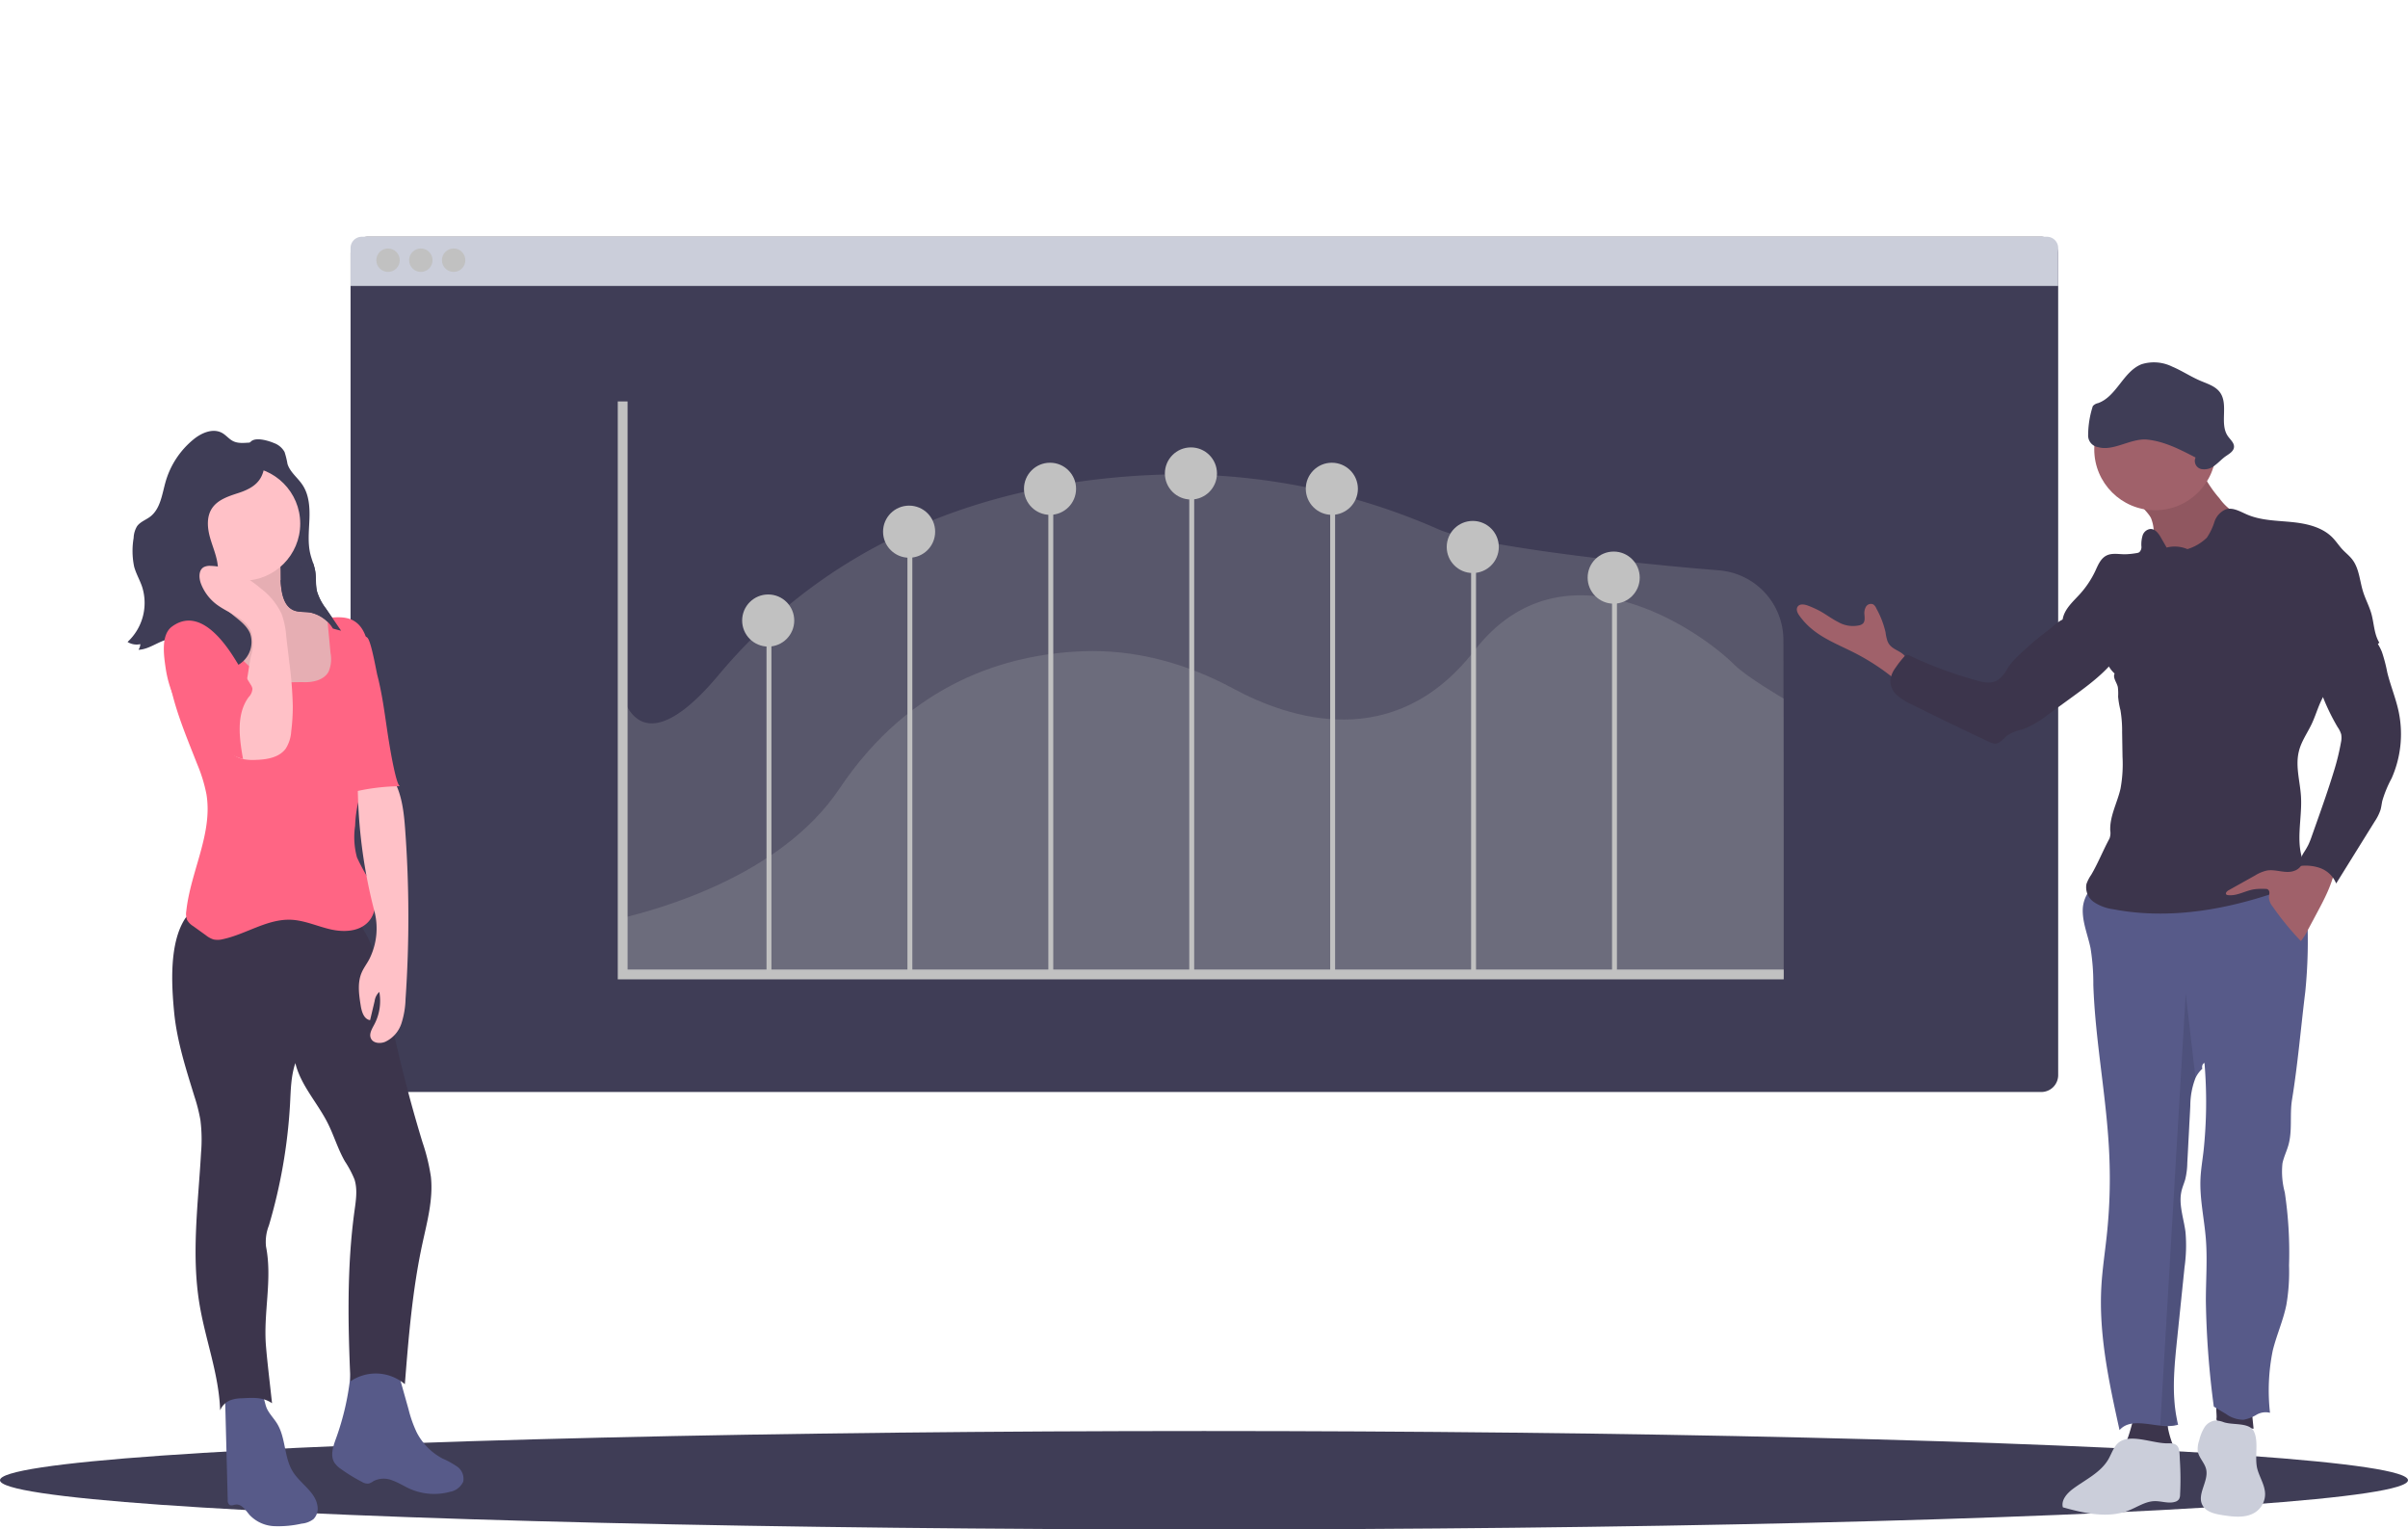 <svg xmlns="http://www.w3.org/2000/svg" width="489.866" height="311.052" viewBox="0 0 489.866 311.052"><g transform="translate(0 -38.124)"><path d="M417.627,148.154Z" transform="translate(-242.352 -110.03)" opacity="0.03"></path><path d="M583.045,264.936V432a3.436,3.436,0,0,1-3.436,3.436H239.091A3.431,3.431,0,0,1,235.66,432V264.936a3.431,3.431,0,0,1,3.431-3.436H579.61A3.436,3.436,0,0,1,583.045,264.936Z" transform="translate(-164.344 -175.223)" fill="#3f3d56"></path><path d="M583.045,263.792v7.715H235.66v-7.715a2.292,2.292,0,0,1,2.292-2.292h342.8A2.292,2.292,0,0,1,583.045,263.792Z" transform="translate(-164.344 -175.223)" fill="#cbceda"></path><circle cx="2.383" cy="2.383" r="2.383" transform="translate(76.558 88.659)" fill="#c1c1c1"></circle><circle cx="2.383" cy="2.383" r="2.383" transform="translate(83.23 88.659)" fill="#c1c1c1"></circle><circle cx="2.383" cy="2.383" r="2.383" transform="translate(89.901 88.659)" fill="#c1c1c1"></circle><path d="M588.019,436.538v28.677l-235.974.129-.214-57.326c2.492,7.343,8.644,8.663,19.476-4.289,26.471-31.613,62.453-39.933,90.306-40.8a131.413,131.413,0,0,1,56.23,11.155c7.539,3.255,37.331,6.757,56.992,8.32a14.248,14.248,0,0,1,13.128,14.172Z" transform="translate(-225.156 -228.285)" fill="#c1c1c1" opacity="0.2"></path><path d="M588.019,435.535v56.992H351.83v-12.39c6.752-1.7,32.008-8.244,44.117-26.314,14.486-21.634,34.176-27.324,49.411-27.919,10.441-.415,20.834,2.268,30.755,7.624,11.16,6.023,32.675,13.29,49.02-7.805,18.079-23.326,45.851-4.1,52.894,2.964C580.542,431.184,588.019,435.535,588.019,435.535Z" transform="translate(-225.156 -255.326)" fill="#c1c1c1" opacity="0.2"></path><path d="M265.83,251.28V367.818H502.019" transform="translate(-139.156 -131.513)" fill="none" stroke="#c1c1c1" stroke-miterlimit="10" stroke-width="2"></path><line y1="71.045" transform="translate(156.433 165.26)" fill="none" stroke="#c1c1c1" stroke-miterlimit="10" stroke-width="1"></line><line y1="90.049" transform="translate(185.101 146.257)" fill="none" stroke="#c1c1c1" stroke-miterlimit="10" stroke-width="1"></line><line y1="99.088" transform="translate(213.768 137.217)" fill="none" stroke="#c1c1c1" stroke-miterlimit="10" stroke-width="1"></line><line y1="101.89" transform="translate(242.436 134.415)" fill="none" stroke="#c1c1c1" stroke-miterlimit="10" stroke-width="1"></line><line y1="98.774" transform="translate(271.104 137.531)" fill="none" stroke="#c1c1c1" stroke-miterlimit="10" stroke-width="1"></line><line y1="87.247" transform="translate(299.771 149.059)" fill="none" stroke="#c1c1c1" stroke-miterlimit="10" stroke-width="1"></line><line y1="81.328" transform="translate(328.439 154.977)" fill="none" stroke="#c1c1c1" stroke-miterlimit="10" stroke-width="1"></line><circle cx="5.299" cy="5.299" r="5.299" transform="translate(150.977 159.027)" fill="#c1c1c1"></circle><circle cx="5.299" cy="5.299" r="5.299" transform="translate(179.644 140.958)" fill="#c1c1c1"></circle><circle cx="5.299" cy="5.299" r="5.299" transform="translate(208.312 132.233)" fill="#c1c1c1"></circle><circle cx="5.299" cy="5.299" r="5.299" transform="translate(236.975 129.116)" fill="#c1c1c1"></circle><circle cx="5.299" cy="5.299" r="5.299" transform="translate(265.643 132.233)" fill="#c1c1c1"></circle><circle cx="5.299" cy="5.299" r="5.299" transform="translate(294.31 144.069)" fill="#c1c1c1"></circle><circle cx="5.299" cy="5.299" r="5.299" transform="translate(322.978 150.302)" fill="#c1c1c1"></circle><ellipse cx="244.933" cy="10.007" rx="244.933" ry="10.007" transform="translate(0 329.163)" fill="#3f3d56"></ellipse><path d="M196.666,348.716a4.017,4.017,0,0,1,2.135,1.806,17.368,17.368,0,0,1,.6,2.44c.524,1.687,2.1,2.8,3.069,4.289,1.325,2,1.482,4.541,1.391,6.933s-.376,4.837.2,7.148c.281,1.129.767,2.211.953,3.36.238,1.4.038,2.859.386,4.236a10.917,10.917,0,0,0,1.777,3.4l3.1,4.536a35.158,35.158,0,0,1-4.084-1.248,7.305,7.305,0,0,0,2.211,3.336l-2.244-2.716a6.339,6.339,0,0,0-1.668-1.582,8.681,8.681,0,0,0-2.721-.729,6.374,6.374,0,0,1-4.432-2.859c-1.158-2.135-.419-4.813-1.063-7.148-.477-1.706-1.649-3.112-2.459-4.689-1.83-3.56-1.72-7.763-2.292-11.732a36.619,36.619,0,0,1-.629-5.061c0-1.253.124-3.645,1.43-4.289C193.478,347.616,195.6,348.264,196.666,348.716Z" transform="translate(-140.913 -220.477)" fill="#3f3d56"></path><path d="M240.978,743.77l2.383,8.468a24.667,24.667,0,0,0,1.658,4.675,12.442,12.442,0,0,0,5.242,5.313,17.593,17.593,0,0,1,3.026,1.677,3,3,0,0,1,1.187,3.045A3.658,3.658,0,0,1,251.78,769a12.208,12.208,0,0,1-8.1-.586c-1.215-.539-2.349-1.282-3.6-1.725a4.577,4.577,0,0,0-3.865.138,3.386,3.386,0,0,1-.891.477,2.125,2.125,0,0,1-1.468-.338,32.721,32.721,0,0,1-4.189-2.564,4.953,4.953,0,0,1-1.382-1.325c-.905-1.43-.267-3.336.31-4.913a53.9,53.9,0,0,0,2.969-13.1A1.377,1.377,0,0,1,232,744a1.343,1.343,0,0,1,.686-.152l10.179-.477" transform="translate(-160.245 -427.471)" fill="#575a89"></path><path d="M190.65,757.833c.548,1.044,1.4,1.906,2.011,2.911,1.787,2.95,1.363,6.857,3.2,9.773,1.549,2.468,4.632,4.122,5,7.015a3.04,3.04,0,0,1-.815,2.6,4.623,4.623,0,0,1-2.411.924,21.553,21.553,0,0,1-5.571.515,7.331,7.331,0,0,1-4.989-2.244c-.824-.953-1.611-2.3-2.859-2.144-.429.052-.9.291-1.258.057a1.153,1.153,0,0,1-.362-.991l-.562-21.668c1.8-.2,4.922-.91,6.671-.291C190.207,754.817,189.964,756.513,190.65,757.833Z" transform="translate(-136.269 -433.057)" fill="#575a89"></path><path d="M196.662,547.906c4.394,5.466,5.694,12.7,7.1,19.576q2.726,13.295,6.7,26.294a39.355,39.355,0,0,1,1.7,7.019c.477,4.565-.772,9.106-1.744,13.59-2.025,9.383-2.8,18.98-3.56,28.549a9.121,9.121,0,0,0-11.065-.586c-.515-11.537-.748-23.192.815-34.638.3-2.149.653-4.384,0-6.443a21.019,21.019,0,0,0-1.959-3.683c-1.43-2.5-2.23-5.289-3.531-7.848-2.092-4.108-5.451-7.624-6.538-12.113-.929,2.783-.924,5.6-1.091,8.53a108.328,108.328,0,0,1-4.289,24.5,9.078,9.078,0,0,0-.586,4.289c1.334,6.757-.591,13.476,0,20.338.172,2.082.405,4.16.634,6.238l.076.667.515,4.613c-1.906-1.3-3.922-1.115-6.223-1a6.7,6.7,0,0,0-2.278.4,3.712,3.712,0,0,0-2.054,2.054c-.276-7.481-2.969-14.2-4.2-21.582-1.692-10.16-.262-20.538.314-30.821a31.928,31.928,0,0,0-.133-6.648,34.224,34.224,0,0,0-1.206-4.765c-1.725-5.613-3.56-11.251-4.131-17.1s-.982-14.105,2.2-19.061c.982-1.525,3.4-.839,4.922-1.83a12.415,12.415,0,0,1,3.907-1.6C179.3,542.916,188.142,547.172,196.662,547.906Z" transform="translate(-124.497 -323.289)" fill="#3c354c"></path><path d="M185.272,401.364c.186,2.082.624,4.536,2.521,5.413,1.077.477,2.325.31,3.488.5a7.28,7.28,0,0,1,5.032,4.031,18.245,18.245,0,0,1,1.611,6.452c.3,2.778.391,5.79-1.134,8.13a9.229,9.229,0,0,1-5.547,3.631,15.463,15.463,0,0,1-12.919-2.383,28.959,28.959,0,0,1-4.765-4.7c-3.164-3.684-6.352-7.72-7-12.533a1.582,1.582,0,0,1,.376-1.534,1.654,1.654,0,0,1,1.02-.2l3.035.052a2.8,2.8,0,0,0,2.159-.577,2.751,2.751,0,0,0,.477-2.016l-.2-8.811a1.268,1.268,0,0,1,.2-.891,1.158,1.158,0,0,1,.7-.3c1.673-.281,3.421,0,5.056-.453,1.558-.429,4-2.216,5.146-.381C185.477,396.375,185.115,399.587,185.272,401.364Z" transform="translate(-128.152 -244.577)" fill="#ffc1c7"></path><path d="M185.272,401.364c.186,2.082.624,4.536,2.521,5.413,1.077.477,2.325.31,3.488.5a7.28,7.28,0,0,1,5.032,4.031,18.245,18.245,0,0,1,1.611,6.452c.3,2.778.391,5.79-1.134,8.13a9.229,9.229,0,0,1-5.547,3.631,15.463,15.463,0,0,1-12.919-2.383,28.959,28.959,0,0,1-4.765-4.7c-3.164-3.684-6.352-7.72-7-12.533a1.582,1.582,0,0,1,.376-1.534,1.654,1.654,0,0,1,1.02-.2l3.035.052a2.8,2.8,0,0,0,2.159-.577,2.751,2.751,0,0,0,.477-2.016l-.2-8.811a1.268,1.268,0,0,1,.2-.891,1.158,1.158,0,0,1,.7-.3c1.673-.281,3.421,0,5.056-.453,1.558-.429,4-2.216,5.146-.381C185.477,396.375,185.115,399.587,185.272,401.364Z" transform="translate(-128.152 -244.577)" opacity="0.1"></path><circle cx="11.594" cy="11.594" r="11.594" transform="translate(37.888 133.024)" fill="#ffc1c7"></circle><path d="M185.253,433.6c1.873.033,3.988-.477,4.894-2.135a6.52,6.52,0,0,0,.4-3.769l-.672-7.148c1.82-.191,3.779-.353,5.366.548,2.111,1.2,2.859,3.846,3.107,6.257.443,4.527-.276,9.1-.029,13.638.21,3.812,1.091,7.748-.033,11.4-.477,1.525-1.268,2.931-1.782,4.441a23.927,23.927,0,0,0-.953,5.971,15.542,15.542,0,0,0,.381,6.452,37.8,37.8,0,0,0,2.63,4.765c1.382,2.659,1.677,6.242-.4,8.4-1.906,1.973-5.042,2.054-7.705,1.43s-5.242-1.816-7.958-1.93c-4.822-.2-9.121,2.926-13.819,3.941a4.289,4.289,0,0,1-1.93.067,4.766,4.766,0,0,1-1.553-.848l-2.583-1.858a3.56,3.56,0,0,1-1.249-1.263,3.421,3.421,0,0,1-.162-1.811c.867-8.044,5.418-15.763,4.1-23.745a30.667,30.667,0,0,0-1.868-6.1c-3.274-8.377-7.2-17.079-5.928-25.985a9.861,9.861,0,0,1,2.216-5.447,4.7,4.7,0,0,1,5.413-1.249c1.758.934,2.383,3.012,3.159,4.818a22.206,22.206,0,0,0,6.9,8.9c1.277.982,2.826,2.235,4.5,2.278C181.441,433.69,183.347,433.566,185.253,433.6Z" transform="translate(-123.305 -256.735)" fill="#ff6584"></path><path d="M244.684,487.562c2.811,3.121,3.364,7.624,3.674,11.808a242.845,242.845,0,0,1,.091,34.586,17.707,17.707,0,0,1-.853,5.027,6.27,6.27,0,0,1-3.307,3.712c-1.015.41-2.43.3-2.888-.7-.419-.91.2-1.906.677-2.811a10.2,10.2,0,0,0,1.029-6.643,3.116,3.116,0,0,0-.953,1.873l-.92,3.869c-1.244-.181-1.711-1.7-1.906-2.94-.362-2.249-.71-4.646.191-6.738.477-1.115,1.287-2.063,1.768-3.178a13.877,13.877,0,0,0,.91-8.959,104.974,104.974,0,0,1-3.412-30.593A13.037,13.037,0,0,0,244.684,487.562Z" transform="translate(-165.944 -292.681)" fill="#ffc1c7"></path><path d="M245.261,462.547a42.8,42.8,0,0,0-10.255,1.353,22.207,22.207,0,0,1,0-6.671l1.477-15.249c.11-1.129-.1-11.5,2.087-9.669.805.677,1.82,6.738,2.073,7.715.381,1.468.681,2.954.953,4.451.548,3.064.92,6.157,1.43,9.226C243.174,454.613,244.47,462.547,245.261,462.547Z" transform="translate(-163.866 -264.526)" fill="#ff6584"></path><path d="M168.418,348.468a2.054,2.054,0,0,0-.238-1.044,1.749,1.749,0,0,0-1.244-.653c-1.677-.262-3.512.415-5.023-.353-.82-.415-1.4-1.191-2.2-1.644-1.906-1.063-4.289,0-5.933,1.387a17.283,17.283,0,0,0-5.556,8.463c-.743,2.564-1.044,5.561-3.164,7.176-.882.667-2.016,1.039-2.659,1.935a4.932,4.932,0,0,0-.7,2.383,15.676,15.676,0,0,0,.1,5.833c.386,1.43,1.139,2.688,1.611,4.069a10.812,10.812,0,0,1-2.95,11.251,3.479,3.479,0,0,0,2.6.448,2.282,2.282,0,0,1-.376,1.148c2.711-.086,5.07-2.73,7.724-2.154,2.03.438,3.159,2.53,4.67,3.955a7.018,7.018,0,0,0,7.419,1.511,5.373,5.373,0,0,0,2.893-6.643c-1.182-2.807-4.827-3.917-6.09-6.671-.977-2.144-.253-4.656-.477-7-.176-2.016-1.048-3.9-1.592-5.852s-.72-4.184.386-5.88c1.172-1.806,3.417-2.507,5.461-3.174C167.7,355.454,168.59,353.128,168.418,348.468Z" transform="translate(-114.514 -218.59)" fill="#3f3d56"></path><path d="M181.64,420.3a8.891,8.891,0,0,0,.071-4.889c-1.082-2.859-4.632-3.779-7.086-5.633a9.607,9.607,0,0,1-3.155-4.2c-.443-1.172-.505-2.783.591-3.383a2.673,2.673,0,0,1,1.368-.243c3.812.091,7.334,2.168,10.264,4.632a13.822,13.822,0,0,1,4.174,5.127,16.793,16.793,0,0,1,.953,4.608l.615,5.189a81.868,81.868,0,0,1,.715,8.982,40.26,40.26,0,0,1-.324,5.142,7.432,7.432,0,0,1-1.091,3.455c-1.32,1.849-3.869,2.263-6.142,2.325a10.751,10.751,0,0,1-2.568-.162c-3.779-.82-6.647-6.114-3.784-9.383,1.215-1.387,3.035-1.43,3.731-3.336C180.868,426,181.1,422.935,181.64,420.3Z" transform="translate(-130.586 -248.74)" fill="#ffc1c7"></path><path d="M170.594,433.448l3.007,4.875a2.235,2.235,0,0,1,.367.839,2.62,2.62,0,0,1-.767,1.715c-2.573,3.507-1.906,8.339-1.144,12.618a22.873,22.873,0,0,1-15.749-18.546c-.376-2.549-.982-6.748,1.282-8.406C163.017,422.541,168.04,429.269,170.594,433.448Z" transform="translate(-122.613 -260.978)" fill="#ff6584"></path><path d="M211.842,410.693c-1.163-.191-2.411,0-3.488-.5-1.906-.877-2.335-3.336-2.521-5.413,0-.2-.024-.4-.033-.629a17.16,17.16,0,0,1,2.206-1.906,10.85,10.85,0,0,1,2.254-1l2.106-.739a11.908,11.908,0,0,1,.477,1.711c.238,1.4.038,2.859.386,4.236a10.918,10.918,0,0,0,1.777,3.4l3.1,4.537q-.843-.2-1.673-.443A7.049,7.049,0,0,0,211.842,410.693Z" transform="translate(-148.713 -247.992)" fill="#3f3d56"></path><path d="M871.485,425.666a9.891,9.891,0,0,1-.362-1.715,18.442,18.442,0,0,0-1.877-4.846,1.768,1.768,0,0,0-.615-.8,1.177,1.177,0,0,0-1.477.453,2.625,2.625,0,0,0-.319,1.639c.043.629.138,1.349-.3,1.792a1.558,1.558,0,0,1-.643.343,5.972,5.972,0,0,1-4.365-.624c-1.349-.672-2.549-1.615-3.879-2.325a20.658,20.658,0,0,0-2.168-.982c-.767-.31-1.83-.51-2.259.2-.343.562,0,1.282.4,1.82a14.346,14.346,0,0,0,2.316,2.521c2.583,2.225,5.847,3.464,8.882,5.013a45.706,45.706,0,0,1,9.435,6.414,2.05,2.05,0,0,0,.477-1.167c.229-1.215,1.234-3.674.219-4.727C873.83,427.515,872.1,427.438,871.485,425.666Z" transform="translate(-487.546 -257.256)" fill="#a0616a"></path><path d="M992,769.337a12.275,12.275,0,0,0,8.973,2.516c.667-.081,1.43-.319,1.649-.953a1.867,1.867,0,0,0-.124-1.144,20.32,20.32,0,0,1-1.158-3.717c-.167-1.158-.124-2.535-1.068-3.231-1.363-1.005-4.927-.953-5.814.605C994.249,763.747,992.915,770.1,992,769.337Z" transform="translate(-560.27 -437.294)" fill="#3c354c"></path><path d="M1032.221,761.194a.91.91,0,0,0,.777,1.134,25.521,25.521,0,0,0,6.748,1.129l-.477-4.584a.71.71,0,0,0-.758-.772c-1.315-.219-4.079-1.11-5.342-.653C1031.749,757.963,1032.249,759.826,1032.221,761.194Z" transform="translate(-581.292 -434.773)" fill="#3c354c"></path><path d="M1001.025,367.3a8.1,8.1,0,0,1,.538,3.016c.119,3.693-.515,7.682-3.088,10.331,2.888-.862,6.133-.343,8.859-1.63a35.617,35.617,0,0,0,3.507-2.283c2.106-1.315,4.56-1.954,6.752-3.126s4.222-3.15,4.346-5.628c-.953-1-2.483-1.144-3.731-1.749a10.551,10.551,0,0,1-3.288-3.016,24.078,24.078,0,0,1-2.926-4.15,8.059,8.059,0,0,1-.953-4.908c-2.435.438-4.2,2.564-6.5,3.474-.9.353-1.863.515-2.735.92-1.244.572-3.765,2.516-3.812,4.041C997.995,364.258,1000.377,365.835,1001.025,367.3Z" transform="translate(-563.406 -223.729)" fill="#a0616a"></path><path d="M1001.025,367.3a8.1,8.1,0,0,1,.538,3.016c.119,3.693-.515,7.682-3.088,10.331,2.888-.862,6.133-.343,8.859-1.63a35.617,35.617,0,0,0,3.507-2.283c2.106-1.315,4.56-1.954,6.752-3.126s4.222-3.15,4.346-5.628c-.953-1-2.483-1.144-3.731-1.749a10.551,10.551,0,0,1-3.288-3.016,24.078,24.078,0,0,1-2.926-4.15,8.059,8.059,0,0,1-.953-4.908c-2.435.438-4.2,2.564-6.5,3.474-.9.353-1.863.515-2.735.92-1.244.572-3.765,2.516-3.812,4.041C997.995,364.258,1000.377,365.835,1001.025,367.3Z" transform="translate(-563.406 -223.729)" opacity="0.1"></path><path d="M1020.409,553.811c-.9,7.262-1.525,14.81-2.711,22.039-.476,3.026.115,6.195-.719,9.149-.357,1.263-.953,2.449-1.215,3.731a16.125,16.125,0,0,0,.476,5.9,82.622,82.622,0,0,1,.863,14.848,39.715,39.715,0,0,1-.538,8c-.639,3.188-2.011,6.195-2.778,9.33a40.619,40.619,0,0,0-.558,12.647,3.683,3.683,0,0,0-2.754.405,7.625,7.625,0,0,1-2.654,1.015,6.2,6.2,0,0,1-3.593-1.215c-.848-.5-1.587-.953-2.43-1.468a180.921,180.921,0,0,1-1.615-21.525c0-4.184.329-8.377,0-12.552s-1.286-8.215-1.091-12.342c.09-1.878.41-3.726.624-5.59a94.5,94.5,0,0,0,.186-17.874c-.415.1-.581.772-.429,1.167a5.98,5.98,0,0,0-1.43,1.958,15.609,15.609,0,0,0-1.025,5.556l-.615,11.66a15.25,15.25,0,0,1-.41,3.293c-.214.767-.538,1.492-.734,2.263-.7,2.792.424,5.671.782,8.525a31.746,31.746,0,0,1-.2,7.119l-1.53,14.829c-.557,5.394-1.1,10.9,0,16.2.071.329.143.662.229,1a6.9,6.9,0,0,1-.8.181,10.275,10.275,0,0,1-2.859,0c-.886-.091-1.782-.243-2.659-.348-2.106-.238-4.208-.329-5.6,1.263-2.125-9.635-4.26-19.418-3.693-29.268.2-3.469.734-6.914,1.1-10.369a108.144,108.144,0,0,0,.515-16.1c-.477-11.656-2.859-23.183-3.255-34.843a44.567,44.567,0,0,0-.567-7.439c-.543-2.645-1.673-5.242-1.582-7.925s2.049-5.661,4.765-5.513c7.5.415,14.343-3.722,21.82-4.427,3.393-.324,6.843-.805,10.2-.2s6.7,2.507,8.024,5.652a15.151,15.151,0,0,1,.825,5.456A103.6,103.6,0,0,1,1020.409,553.811Z" transform="translate(-551.438 -313.998)" fill="#575a89"></path><path d="M978.236,775.035c-1.239.763-1.663,2.321-2.383,3.583-1.577,2.75-4.675,4.16-7.219,6.047-1.22.91-2.449,2.287-2.063,3.76,4.4,1.225,9.2,2.316,13.443.624,1.72-.686,3.336-1.82,5.18-1.877,1.406-.043,2.859.548,4.179.143a1.429,1.429,0,0,0,.829-.548,1.9,1.9,0,0,0,.219-.953,60.194,60.194,0,0,0-.033-6.752c-.133-2.2.162-3.75-2.344-3.655C985.164,775.53,980.733,773.5,978.236,775.035Z" transform="translate(-546.92 -443.744)" fill="#cbceda"></path><path d="M1029.55,767.067a5.28,5.28,0,0,0-1.63-.367,3.027,3.027,0,0,0-2.34,1.43,8.818,8.818,0,0,0-1.058,2.63,5.239,5.239,0,0,0-.3,2.121c.186,1.363,1.391,2.383,1.711,3.726.577,2.426-1.906,5.042-.772,7.272.719,1.43,2.526,1.83,4.1,2.078,2.411.381,5.151.681,7.048-.858a4.445,4.445,0,0,0,1.62-3.455c-.029-1.754-1.082-3.312-1.558-5-.662-2.383.334-5.537-.719-7.715C1034.758,767.067,1031.47,767.682,1029.55,767.067Z" transform="translate(-577.134 -439.684)" fill="#cbceda"></path><circle cx="12.385" cy="12.385" r="12.385" transform="translate(426.04 117.127)" fill="#a0616a"></circle><path d="M991.946,385.788a6.6,6.6,0,0,0-4.227-.319l-1.13-1.968c-.477-.867-1.187-1.849-2.182-1.811a1.906,1.906,0,0,0-1.577,1.329,6.3,6.3,0,0,0-.248,2.159,1.429,1.429,0,0,1-.434,1.244,1.52,1.52,0,0,1-.6.181,15.318,15.318,0,0,1-2.33.229c-1.3,0-2.683-.315-3.812.3s-1.654,1.906-2.2,3.1a19.183,19.183,0,0,1-3.1,4.66c-1.4,1.549-3.126,3.016-3.521,5.065-.167.872.624,1.52,1.253,2.149,2.5,2.483,5.99,4.008,7.843,7.01a6.354,6.354,0,0,0,1.453,1.973c-.415.9.477,1.825.662,2.792a10.9,10.9,0,0,1,.052,1.906,17.013,17.013,0,0,0,.477,2.759,25.461,25.461,0,0,1,.338,4.47l.081,5.013a27.584,27.584,0,0,1-.405,6.457c-.643,2.859-2.216,5.6-2.092,8.539a3.159,3.159,0,0,1-.162,1.639c-1.3,2.383-2.325,5.023-3.722,7.377a7.814,7.814,0,0,0-.953,1.849,3.639,3.639,0,0,0,1.515,3.679,9.27,9.27,0,0,0,3.927,1.458c12.838,2.459,26.166-.5,38.3-5.361a2.545,2.545,0,0,0,.872-.477c.886-.862.191-2.316-.315-3.44-1.906-4.189-.386-9.054-.658-13.629-.181-3.083-1.182-6.195-.429-9.206.477-2.011,1.749-3.745,2.63-5.623.953-2.035,1.487-4.289,2.735-6.147a18.645,18.645,0,0,1,3.255-3.431l7.744-6.9c-1.025-1.663-1.068-3.75-1.549-5.642-.419-1.63-1.253-3.126-1.754-4.727-.7-2.23-.791-4.765-2.23-6.59-.567-.729-1.306-1.3-1.939-1.968-.724-.772-1.3-1.673-2.035-2.43-2.14-2.192-5.366-2.888-8.411-3.183s-6.195-.31-9.016-1.53c-1.382-.6-2.859-1.5-4.289-1.048a4.177,4.177,0,0,0-2.325,2.564,12.311,12.311,0,0,1-1.544,3.207A9.834,9.834,0,0,1,991.946,385.788Z" transform="translate(-546.954 -235.982)" fill="#3c354c"></path><path d="M916.588,435.033a6.642,6.642,0,0,1-1.735,1.906c-1.43.882-3.245.415-4.841-.081A82.411,82.411,0,0,1,897,432a1.03,1.03,0,0,0-.7-.167.953.953,0,0,0-.477.343,20.27,20.27,0,0,0-1.787,2.292A5.243,5.243,0,0,0,893,437.034a4,4,0,0,0,1.377,3,11.878,11.878,0,0,0,2.859,1.806q7.905,3.946,15.916,7.686a2.816,2.816,0,0,0,1.11.343c1.086.024,1.777-1.106,2.645-1.754a10.333,10.333,0,0,1,3.04-1.172A19.022,19.022,0,0,0,925.032,444l5.089-3.7c4.46-3.24,9.145-6.771,11.093-11.913l-6.195-2.04a45.79,45.79,0,0,0-5.742-1.906c-1.43-.276-3.15,1.611-4.222,2.416a54.745,54.745,0,0,0-4.341,3.579C919.342,431.693,917.455,433.3,916.588,435.033Z" transform="translate(-508.446 -260.504)" fill="#3c354c"></path><path d="M1050.216,528.347c-1.749.7-3.731-.353-5.585-.043a7.7,7.7,0,0,0-2.449,1.015l-5.413,3.026c-.333.181-.7.624-.4.863a.581.581,0,0,0,.281.1c1.806.234,3.493-.867,5.289-1.172a12.26,12.26,0,0,1,2.383-.091.951.951,0,0,1,.386.057.8.8,0,0,1,.4.758c0,.3-.09.6-.1.905a3.336,3.336,0,0,0,.786,1.906,58.341,58.341,0,0,0,5.718,6.986,12.174,12.174,0,0,0,1.363-2.154l1.782-3.336c1.849-3.441,3.741-7.01,4.036-10.9-1.334-.424-3.812-1.83-5.189-1.091S1051.8,527.837,1050.216,528.347Z" transform="translate(-583.438 -313.137)" fill="#a0616a"></path><path d="M989.494,330.787c3.488.372,6.671,2.02,9.792,3.641a1.694,1.694,0,0,0,1.091,2.33,3.3,3.3,0,0,0,2.792-.705c.805-.586,1.468-1.344,2.278-1.906.7-.477,1.582-.982,1.658-1.83s-.724-1.5-1.225-2.206c-1.8-2.521.191-6.466-1.649-8.959-.924-1.248-2.53-1.72-3.955-2.33-1.973-.839-3.769-2.049-5.747-2.883a8.373,8.373,0,0,0-6.247-.477c-3.726,1.482-5.061,6.576-8.844,7.906a1.906,1.906,0,0,0-1.053.6,19.474,19.474,0,0,0-.953,5.89,2.378,2.378,0,0,0,2.035,2.454C982.565,333.236,986.177,330.43,989.494,330.787Z" transform="translate(-552.636 -203.253)" fill="#3f3d56"></path><path d="M1081.307,431a9.9,9.9,0,0,1,2.549,3.688,31.286,31.286,0,0,1,1.077,4.117c.653,2.678,1.73,5.242,2.306,7.929a22.187,22.187,0,0,1-1.43,13.667,23.648,23.648,0,0,0-1.877,4.541c-.133.615-.2,1.253-.372,1.858a9.936,9.936,0,0,1-1.2,2.383l-7.815,12.575a5.589,5.589,0,0,0-3.336-3.164,8.922,8.922,0,0,0-4.67-.281c.581-.915.839-1.939,1.43-2.859a16.007,16.007,0,0,0,.891-1.515,15.781,15.781,0,0,0,.7-1.739l1.025-2.892c1.2-3.379,2.383-6.757,3.436-10.188a48.117,48.117,0,0,0,1.506-6.1,4.189,4.189,0,0,0,.038-1.6,4.965,4.965,0,0,0-.724-1.458,43.492,43.492,0,0,1-2.95-6.023c-.62-1.453-1.244-3.088-.686-4.565a5.788,5.788,0,0,1,1.534-2.03A45.338,45.338,0,0,1,1081.307,431Z" transform="translate(-599.29 -263.953)" fill="#3c354c"></path><path d="M1011.065,672.382l.572-1.177c-1.1-5.289-.553-10.8,0-16.2l1.53-14.829a32.719,32.719,0,0,0,.2-7.119c-.357-2.859-1.482-5.718-.781-8.525.2-.772.519-1.5.734-2.263a15.244,15.244,0,0,0,.41-3.293l.615-11.66a15.6,15.6,0,0,1,1.025-5.556v-.319l-1.963-16.9-5.185,87.842Z" transform="translate(-568.761 -344.327)" opacity="0.1"></path></g></svg>